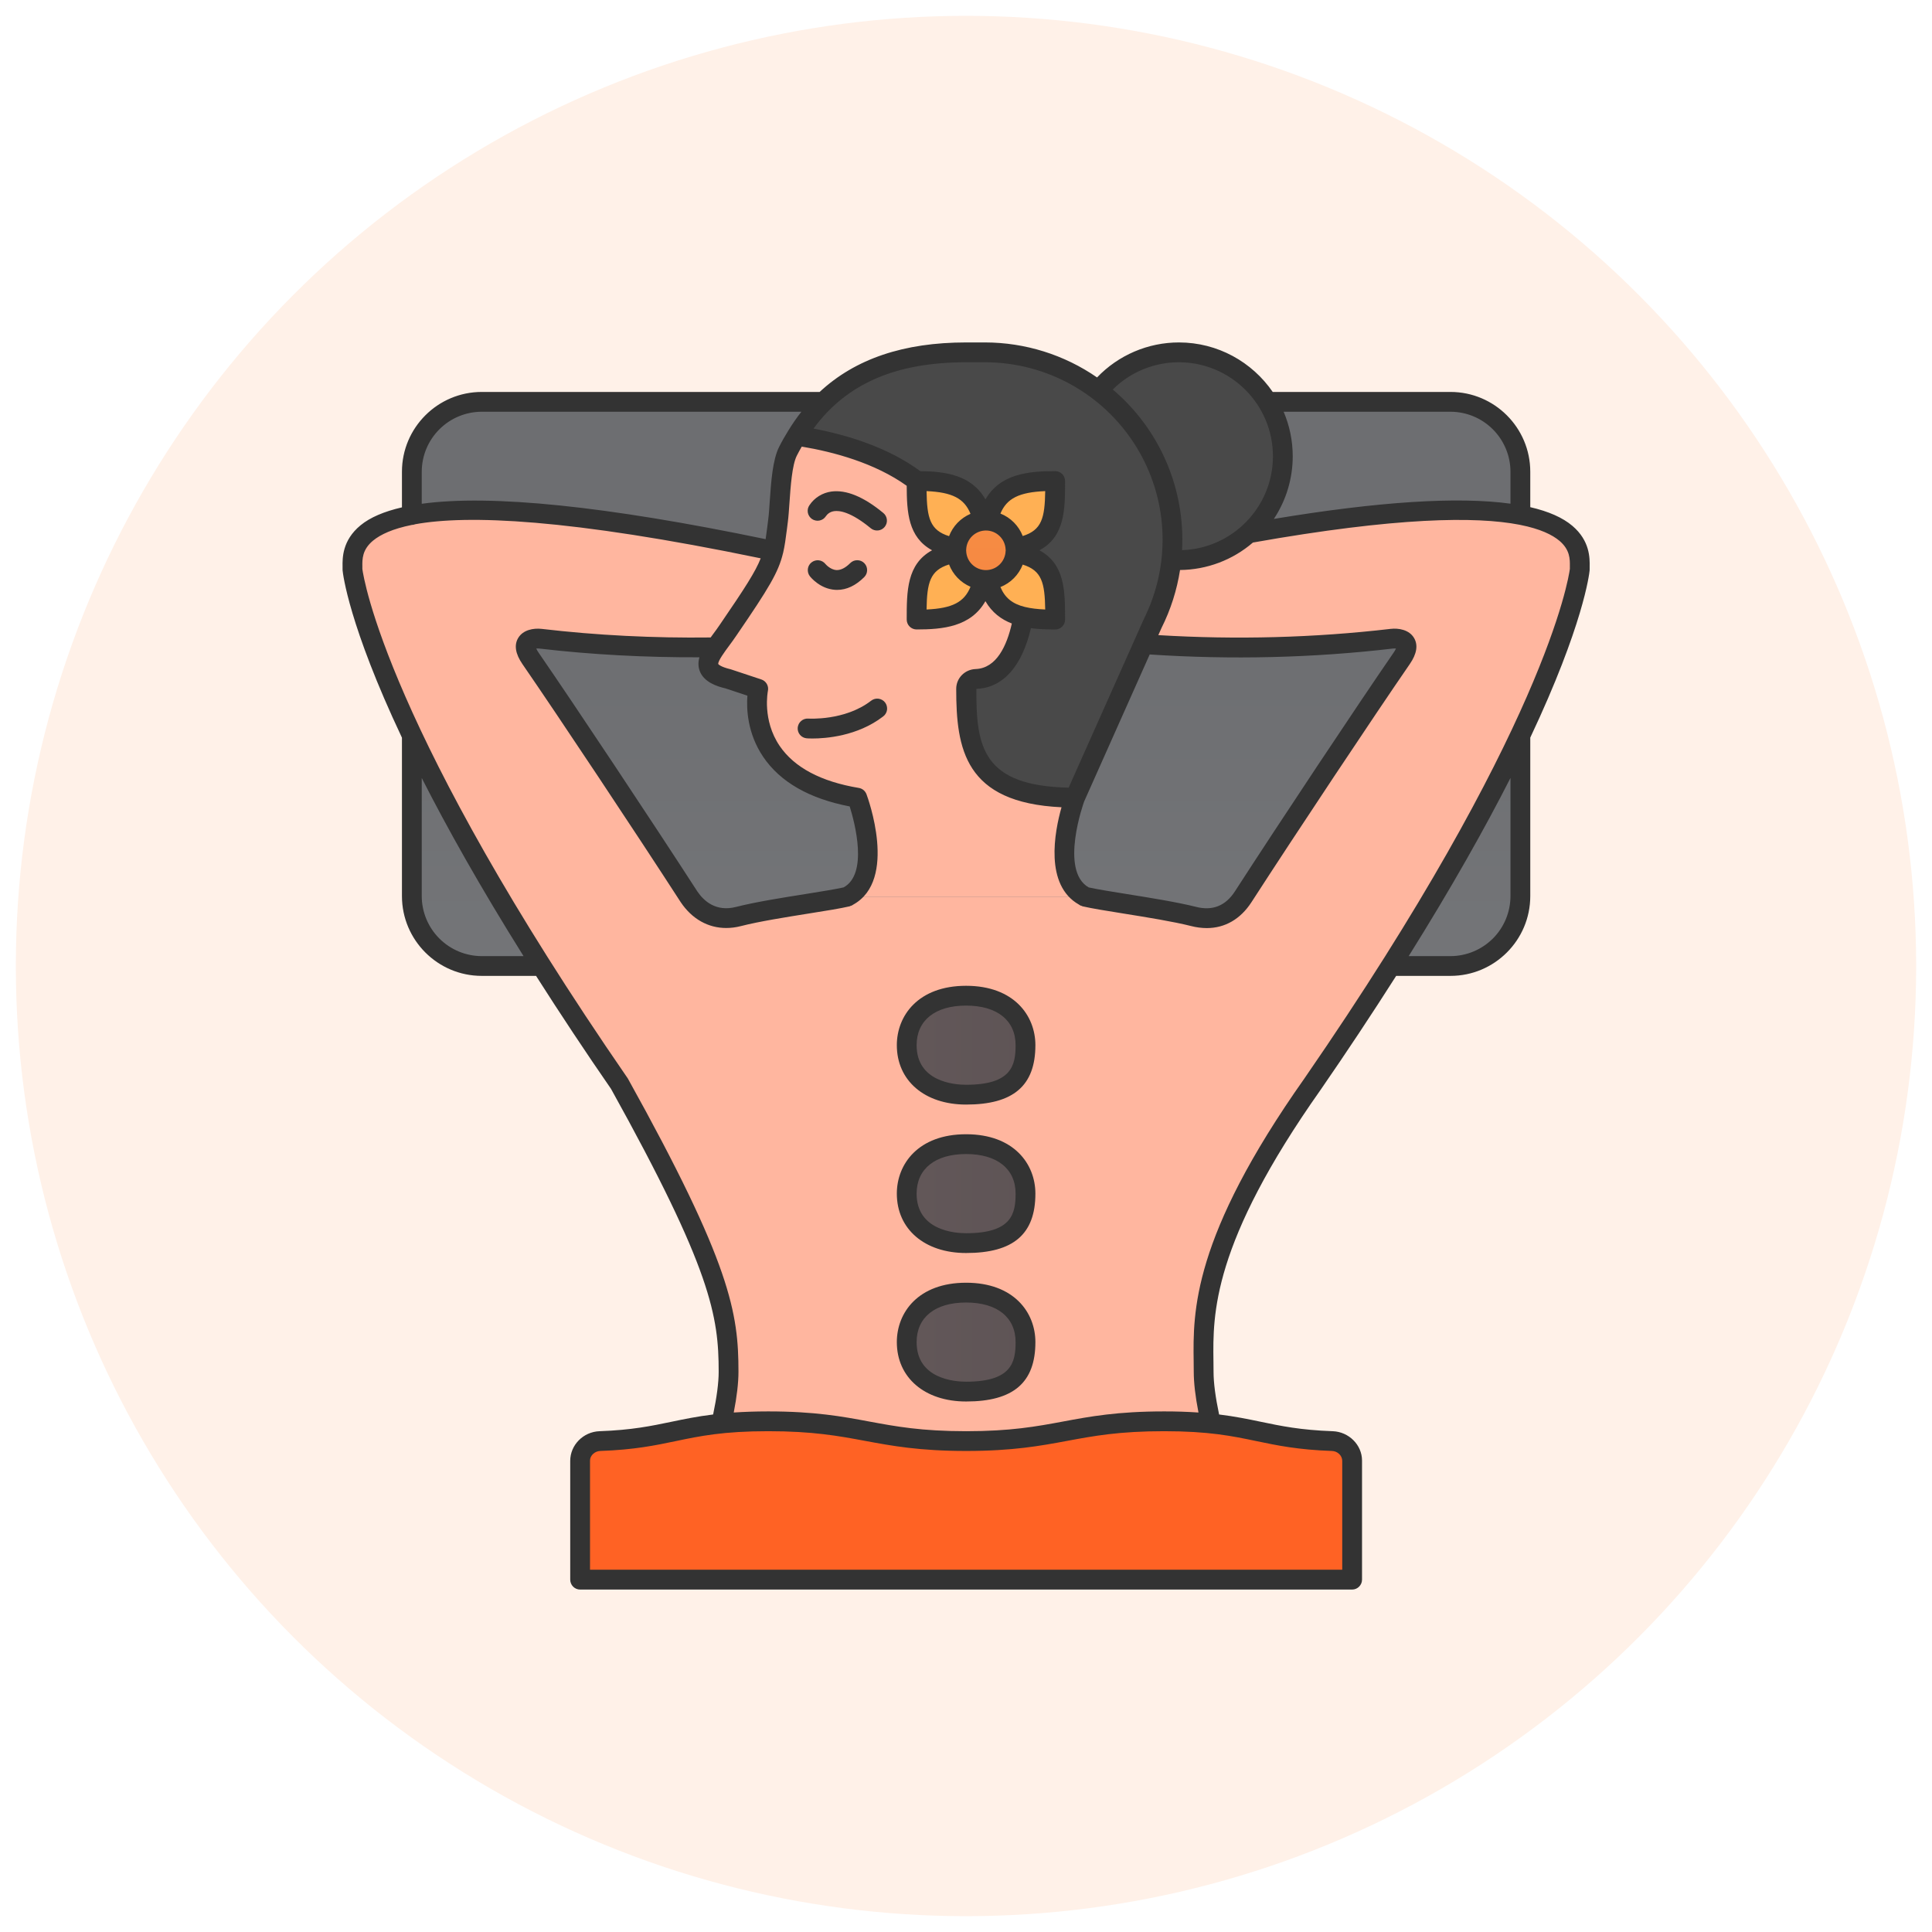<svg width="61" height="61" viewBox="0 0 61 61" fill="none" xmlns="http://www.w3.org/2000/svg">
<circle cx="30.5" cy="30.5" r="30" fill="#FFF1E8"/>
<g clip-path="url(#clip0_3814_2682)">
<path d="M15.207 30.5H45.793C47.012 30.5 48 29.512 48 28.293V14.894C48 13.676 47.012 12.688 45.793 12.688H15.207C14.622 12.688 14.06 12.92 13.646 13.334C13.232 13.748 13 14.309 13 14.894V28.293C13 29.512 13.988 30.5 15.207 30.5Z" fill="url(#paint0_linear_3814_2682)"/>
<path d="M27.062 17.979L26.75 20.166C22.152 20.705 18.468 20.331 17.062 20.166C16.808 20.137 16.359 20.225 16.75 20.791C17.884 22.436 20.373 26.182 21.75 28.312C22.121 28.865 22.668 29.102 23.312 28.938C24.319 28.68 26.094 28.466 26.75 28.312H34.25C34.897 28.464 36.691 28.686 37.688 28.938C38.342 29.103 38.884 28.879 39.25 28.312C40.627 26.182 43.116 22.436 44.25 20.791C44.641 20.225 44.193 20.137 43.938 20.166C42.532 20.331 38.847 20.705 34.25 20.166L33.938 17.979C50.654 14.086 49.85 17.379 49.875 17.979C49.875 17.979 49.426 22.647 41.438 34.229C37.688 39.541 38 41.75 38 43.312C38 45.398 39.875 49.875 39.875 49.875H21.125C21.125 49.875 23 45.398 23 43.312C23 41.438 22.688 39.854 19.562 34.229C11.574 22.647 11.125 17.979 11.125 17.979C11.15 17.379 10.346 14.086 27.062 17.979Z" fill="#FFB69F"/>
<path d="M23 19.875C24.484 17.707 24.397 17.712 24.562 16.438C24.633 15.893 24.627 14.74 24.875 14.25C25.76 12.502 27.312 11.125 30.5 11.125H31.1C33.222 11.125 35.183 12.262 36.236 14.106C36.719 14.951 36.986 15.903 37.013 16.877C37.04 17.85 36.826 18.815 36.391 19.686L33.938 25.188C33.938 25.188 33 27.667 34.25 28.312H26.75C28 27.688 27.062 25.188 27.062 25.188C23.312 24.562 23.938 21.75 23.938 21.75L23 21.438C21.829 21.161 22.544 20.565 23 19.875Z" fill="#FFB69F"/>
<path d="M37.219 17.688C39.031 17.688 40.5 16.218 40.5 14.406C40.5 12.594 39.031 11.125 37.219 11.125C35.407 11.125 33.938 12.594 33.938 14.406C33.938 16.218 35.407 17.688 37.219 17.688Z" fill="#494949"/>
<path d="M30.5 18.312C30.5 15.053 27.177 14.061 25.152 13.758C26.076 12.251 27.619 11.125 30.5 11.125H31.1C33.222 11.125 35.183 12.262 36.236 14.106C36.719 14.951 36.986 15.903 37.013 16.877C37.04 17.85 36.826 18.815 36.391 19.686L33.938 25.188C30.704 25.188 30.5 23.625 30.5 21.75C30.5 21.579 30.642 21.444 30.812 21.438C32.024 21.392 32.308 19.705 32.375 18.938C32.375 18.938 32.394 17.346 30.5 18.312Z" fill="#494949"/>
<path d="M33.312 19.562C33.312 18.195 33.312 17.375 31.09 17.375C31.09 19.289 31.924 19.562 33.312 19.562Z" fill="url(#paint1_linear_3814_2682)"/>
<path d="M28.938 19.562C28.938 18.195 28.938 17.375 31.125 17.375C31.125 19.289 30.305 19.562 28.938 19.562Z" fill="url(#paint2_linear_3814_2682)"/>
<path d="M33.312 15.188C33.312 16.555 33.312 17.375 31.09 17.375C31.09 15.461 31.924 15.188 33.312 15.188Z" fill="url(#paint3_linear_3814_2682)"/>
<path d="M28.938 15.188C28.938 16.555 28.938 17.375 31.125 17.375C31.125 15.461 30.305 15.188 28.938 15.188Z" fill="url(#paint4_linear_3814_2682)"/>
<path d="M31.125 18.312C31.643 18.312 32.063 17.893 32.063 17.375C32.063 16.857 31.643 16.438 31.125 16.438C30.608 16.438 30.188 16.857 30.188 17.375C30.188 17.893 30.608 18.312 31.125 18.312Z" fill="url(#paint5_linear_3814_2682)"/>
<path d="M18.938 45.5C21.222 45.42 21.576 44.875 24.25 44.875C27.14 44.875 27.609 45.5 30.5 45.5C33.391 45.5 33.86 44.875 36.75 44.875C39.424 44.875 39.778 45.42 42.062 45.5C42.397 45.512 42.688 45.779 42.688 46.114V49.875H18.312V46.114C18.312 45.779 18.603 45.512 18.938 45.5Z" fill="#FF6224"/>
<path d="M30.5 34.562C31.535 34.562 32.375 33.863 32.375 33C32.375 32.137 31.535 31.438 30.5 31.438C29.465 31.438 28.625 32.137 28.625 33C28.625 33.863 29.465 34.562 30.5 34.562Z" fill="url(#paint6_linear_3814_2682)"/>
<path d="M30.5 39.25C31.535 39.25 32.375 38.55 32.375 37.688C32.375 36.825 31.535 36.125 30.5 36.125C29.465 36.125 28.625 36.825 28.625 37.688C28.625 38.55 29.465 39.25 30.5 39.25Z" fill="url(#paint7_linear_3814_2682)"/>
<path d="M30.5 43.938C31.535 43.938 32.375 43.238 32.375 42.375C32.375 41.512 31.535 40.812 30.5 40.812C29.465 40.812 28.625 41.512 28.625 42.375C28.625 43.238 29.465 43.938 30.5 43.938Z" fill="url(#paint8_linear_3814_2682)"/>
<path d="M30.503 31.125C28.992 31.125 28.316 32.067 28.316 33C28.316 34.121 29.195 34.875 30.503 34.875C31.996 34.875 32.691 34.279 32.691 33C32.691 32.067 32.015 31.125 30.503 31.125ZM30.503 34.25C30.137 34.25 28.941 34.16 28.941 33C28.941 32.217 29.525 31.75 30.503 31.75C31.482 31.75 32.066 32.217 32.066 33C32.066 33.632 31.945 34.25 30.503 34.25ZM30.503 35.812C28.992 35.812 28.316 36.754 28.316 37.687C28.316 38.809 29.195 39.562 30.503 39.562C31.996 39.562 32.691 38.967 32.691 37.687C32.691 36.754 32.015 35.812 30.503 35.812ZM30.503 38.937C30.137 38.937 28.941 38.847 28.941 37.687C28.941 36.905 29.525 36.437 30.503 36.437C31.482 36.437 32.066 36.905 32.066 37.687C32.066 38.32 31.945 38.937 30.503 38.937ZM30.503 40.5C28.992 40.5 28.316 41.442 28.316 42.375C28.316 43.496 29.195 44.25 30.503 44.25C31.996 44.25 32.691 43.654 32.691 42.375C32.691 41.442 32.015 40.5 30.503 40.5ZM30.503 43.625C30.137 43.625 28.941 43.535 28.941 42.375C28.941 41.592 29.525 41.125 30.503 41.125C31.482 41.125 32.066 41.592 32.066 42.375C32.066 43.007 31.945 43.625 30.503 43.625ZM26.248 15.52C26.11 15.539 25.976 15.587 25.857 15.661C25.738 15.735 25.636 15.833 25.558 15.95C25.534 15.984 25.517 16.022 25.508 16.062C25.499 16.103 25.499 16.145 25.506 16.186C25.514 16.226 25.529 16.265 25.552 16.3C25.575 16.335 25.604 16.364 25.638 16.388C25.673 16.411 25.711 16.427 25.752 16.435C25.793 16.444 25.834 16.444 25.875 16.435C25.916 16.427 25.954 16.411 25.989 16.388C26.023 16.364 26.052 16.335 26.075 16.3C26.117 16.238 26.197 16.159 26.337 16.139C26.498 16.115 26.859 16.156 27.492 16.678C27.524 16.705 27.56 16.724 27.599 16.736C27.639 16.748 27.68 16.753 27.721 16.749C27.762 16.745 27.801 16.733 27.838 16.714C27.874 16.694 27.906 16.668 27.932 16.637C27.958 16.605 27.978 16.568 27.99 16.529C28.002 16.49 28.006 16.449 28.002 16.408C27.998 16.367 27.986 16.327 27.967 16.291C27.948 16.255 27.922 16.223 27.89 16.197C27.266 15.681 26.715 15.457 26.248 15.52ZM26.369 18.623C26.39 18.624 26.411 18.625 26.431 18.625C26.731 18.625 27.018 18.489 27.287 18.221C27.316 18.192 27.339 18.157 27.355 18.119C27.37 18.082 27.378 18.041 27.378 18C27.378 17.959 27.37 17.918 27.355 17.88C27.339 17.843 27.316 17.808 27.287 17.779C27.258 17.75 27.224 17.727 27.186 17.711C27.148 17.696 27.107 17.688 27.066 17.688C27.025 17.688 26.984 17.696 26.946 17.711C26.909 17.727 26.874 17.75 26.845 17.779C26.692 17.932 26.544 18.004 26.412 17.999C26.215 17.989 26.067 17.813 26.061 17.806C26.009 17.742 25.935 17.7 25.853 17.691C25.771 17.682 25.689 17.705 25.624 17.756C25.559 17.806 25.517 17.881 25.507 17.962C25.497 18.044 25.519 18.127 25.569 18.192C25.601 18.233 25.895 18.593 26.369 18.623ZM27.5 22.127C26.673 22.765 25.529 22.688 25.517 22.688C25.435 22.683 25.355 22.711 25.293 22.765C25.231 22.819 25.193 22.895 25.186 22.977C25.18 23.058 25.206 23.139 25.259 23.202C25.312 23.265 25.388 23.304 25.47 23.311C25.481 23.312 25.547 23.317 25.653 23.317C26.062 23.317 27.071 23.247 27.882 22.622C27.915 22.598 27.944 22.567 27.965 22.531C27.987 22.495 28.001 22.456 28.007 22.414C28.012 22.373 28.01 22.331 27.999 22.291C27.989 22.25 27.97 22.212 27.945 22.179C27.919 22.146 27.888 22.119 27.851 22.098C27.815 22.078 27.775 22.065 27.733 22.06C27.692 22.055 27.65 22.058 27.61 22.07C27.57 22.082 27.533 22.101 27.5 22.127Z" fill="#333333"/>
<path d="M49.648 16.605C49.342 16.344 48.897 16.147 48.316 16.013V14.894C48.316 13.505 47.186 12.375 45.797 12.375H40.184C39.536 11.432 38.45 10.812 37.222 10.812C36.739 10.812 36.261 10.91 35.817 11.1C35.373 11.29 34.971 11.568 34.638 11.917C33.599 11.199 32.366 10.814 31.104 10.812H30.504C28.536 10.812 27.007 11.327 25.879 12.375H15.211C13.821 12.375 12.691 13.505 12.691 14.894V16.019C12.128 16.149 11.686 16.336 11.382 16.587C10.804 17.063 10.812 17.623 10.816 17.892C10.816 17.921 10.817 17.946 10.816 17.966C10.816 17.98 10.816 17.995 10.817 18.009C10.828 18.121 11.012 19.736 12.691 23.291V28.293C12.691 29.682 13.821 30.812 15.21 30.812H16.925C17.692 32.016 18.481 33.206 19.293 34.381C22.462 40.086 22.691 41.561 22.691 43.312C22.691 43.663 22.63 44.118 22.516 44.66C22.012 44.722 21.605 44.806 21.207 44.889C20.56 45.024 19.949 45.152 18.93 45.188C18.419 45.206 18.004 45.621 18.004 46.125V49.875C18.004 49.958 18.037 50.037 18.095 50.096C18.154 50.155 18.233 50.188 18.316 50.188H42.691C42.774 50.188 42.854 50.155 42.912 50.096C42.971 50.037 43.004 49.958 43.004 49.875V46.114C43.004 45.621 42.588 45.206 42.077 45.188C41.059 45.152 40.447 45.024 39.8 44.889C39.402 44.806 38.995 44.722 38.491 44.66C38.377 44.118 38.316 43.662 38.316 43.312C38.316 43.203 38.314 43.091 38.313 42.975C38.293 41.501 38.263 39.273 41.698 34.407C42.515 33.223 43.31 32.025 44.082 30.812H45.797C47.186 30.812 48.316 29.682 48.316 28.293V23.289C49.994 19.734 50.179 18.121 50.19 18.009C50.191 17.995 50.191 17.98 50.191 17.966C50.19 17.946 50.191 17.921 50.191 17.892C50.195 17.628 50.204 17.078 49.648 16.605ZM45.797 13C46.299 13.001 46.78 13.2 47.135 13.556C47.49 13.911 47.69 14.392 47.691 14.894V15.903C46.028 15.675 43.532 15.834 40.22 16.384C40.609 15.798 40.816 15.11 40.816 14.406C40.816 13.908 40.713 13.432 40.529 13H45.797ZM37.222 11.438C38.859 11.438 40.191 12.769 40.191 14.406C40.191 16.01 38.913 17.317 37.322 17.37C37.373 16.413 37.203 15.457 36.823 14.577C36.444 13.697 35.865 12.917 35.134 12.298C35.689 11.746 36.44 11.437 37.222 11.438ZM31.104 11.438C32.091 11.439 33.061 11.7 33.915 12.196C34.769 12.692 35.477 13.404 35.968 14.261C36.9 15.89 36.955 17.866 36.109 19.558L33.741 24.869C31.031 24.811 30.816 23.592 30.828 21.75C31.668 21.718 32.27 21.038 32.549 19.834C32.801 19.867 33.062 19.875 33.316 19.875C33.399 19.875 33.478 19.842 33.537 19.784C33.596 19.725 33.628 19.645 33.628 19.562C33.628 18.668 33.628 17.813 32.819 17.375C33.628 16.937 33.628 16.082 33.628 15.188C33.628 15.105 33.596 15.025 33.537 14.966C33.478 14.908 33.399 14.875 33.316 14.875C32.48 14.875 31.581 14.957 31.114 15.768C30.674 14.995 29.848 14.884 29.058 14.876C28.033 14.121 26.737 13.731 25.685 13.532C26.73 12.11 28.284 11.438 30.503 11.438H31.104ZM34.375 28.019C33.441 27.492 34.225 25.32 34.227 25.315L34.229 25.31L34.229 25.309L36.3 20.664C38.875 20.834 41.457 20.773 43.977 20.477C44.014 20.473 44.049 20.474 44.076 20.477C44.054 20.525 44.027 20.571 43.996 20.614C42.877 22.237 40.398 25.966 38.991 28.143C38.696 28.6 38.284 28.765 37.767 28.634C37.176 28.485 36.328 28.349 35.58 28.229C35.098 28.152 34.644 28.079 34.375 28.019ZM30.642 16.223C30.488 16.29 30.349 16.386 30.232 16.507C30.116 16.628 30.025 16.771 29.965 16.928C29.363 16.741 29.268 16.355 29.255 15.506C30.066 15.542 30.446 15.738 30.642 16.223ZM31.129 18C30.967 18 30.812 17.937 30.695 17.824C30.579 17.712 30.511 17.558 30.506 17.397V17.391L30.505 17.389C30.505 17.384 30.504 17.38 30.504 17.375C30.504 17.371 30.505 17.367 30.505 17.362L30.506 17.359V17.354C30.511 17.192 30.579 17.039 30.695 16.926C30.812 16.814 30.967 16.75 31.129 16.75C31.466 16.75 31.739 17.018 31.751 17.352V17.357L31.752 17.359C31.752 17.365 31.754 17.37 31.754 17.375C31.754 17.381 31.752 17.386 31.752 17.392L31.751 17.393V17.398C31.745 17.56 31.677 17.712 31.561 17.825C31.445 17.937 31.29 18 31.129 18ZM32.291 16.924C32.229 16.764 32.134 16.618 32.013 16.496C31.892 16.374 31.747 16.278 31.587 16.215C31.788 15.735 32.176 15.541 33.001 15.506C32.988 16.351 32.894 16.736 32.291 16.924ZM29.965 17.822C30.025 17.979 30.116 18.122 30.232 18.243C30.348 18.364 30.488 18.46 30.642 18.527C30.446 19.012 30.066 19.208 29.255 19.244C29.268 18.395 29.363 18.009 29.965 17.822ZM32.291 17.826C32.894 18.014 32.988 18.399 33.001 19.244C32.752 19.233 32.543 19.208 32.366 19.165L32.362 19.164H32.361C31.956 19.065 31.727 18.868 31.587 18.535C31.747 18.472 31.892 18.376 32.013 18.254C32.134 18.132 32.229 17.986 32.291 17.826ZM13.316 14.894C13.317 14.392 13.516 13.911 13.872 13.556C14.227 13.2 14.708 13.001 15.211 13H25.303C25.152 13.192 25.013 13.393 24.886 13.602C24.786 13.764 24.689 13.932 24.6 14.109C24.393 14.517 24.346 15.217 24.303 15.835C24.289 16.051 24.276 16.247 24.256 16.397L24.226 16.638C24.21 16.766 24.193 16.895 24.174 17.023C19.134 15.977 15.502 15.605 13.316 15.906V14.894ZM15.211 30.188C14.708 30.187 14.227 29.987 13.872 29.632C13.517 29.277 13.317 28.795 13.316 28.293V24.564C14.11 26.126 15.154 27.991 16.53 30.188H15.211ZM42.055 45.812C42.231 45.818 42.379 45.957 42.379 46.125V49.562H18.629V46.114C18.629 45.957 18.777 45.818 18.952 45.812C20.024 45.775 20.691 45.636 21.335 45.501C22.107 45.34 22.835 45.188 24.254 45.188C25.67 45.188 26.473 45.337 27.322 45.495C28.162 45.651 29.03 45.812 30.504 45.812C31.978 45.812 32.846 45.651 33.686 45.495C34.535 45.337 35.337 45.188 36.754 45.188C38.172 45.188 38.901 45.34 39.672 45.501C40.316 45.636 40.983 45.775 42.055 45.812ZM47.691 28.293C47.69 28.795 47.491 29.277 47.136 29.632C46.78 29.987 46.299 30.187 45.797 30.188H44.477C45.852 27.99 46.897 26.124 47.691 24.562V28.293ZM49.566 17.882C49.566 17.913 49.565 17.94 49.566 17.964C49.524 18.274 48.777 23.043 41.186 34.049C37.636 39.078 37.667 41.428 37.688 42.984C37.69 43.097 37.691 43.207 37.691 43.313C37.691 43.662 37.742 44.095 37.84 44.598C37.479 44.574 37.116 44.562 36.754 44.563C35.28 44.563 34.411 44.724 33.572 44.881C32.722 45.039 31.92 45.188 30.504 45.188C29.087 45.188 28.285 45.038 27.436 44.881C26.596 44.724 25.728 44.563 24.254 44.563C23.842 44.563 23.487 44.577 23.167 44.598C23.265 44.095 23.316 43.663 23.316 43.313C23.316 41.461 23.082 39.915 19.823 34.052C12.225 23.036 11.482 18.268 11.441 17.965C11.442 17.94 11.441 17.913 11.441 17.883C11.438 17.66 11.433 17.355 11.779 17.069C12.018 16.873 12.402 16.695 13.002 16.574L13.003 16.574C13.04 16.573 13.076 16.566 13.11 16.552C14.758 16.253 17.948 16.37 24.018 17.628C23.852 18.052 23.521 18.565 22.742 19.703C22.67 19.813 22.59 19.92 22.513 20.024C22.488 20.059 22.463 20.093 22.438 20.127C20.637 20.149 18.843 20.061 17.102 19.856C16.845 19.827 16.517 19.885 16.363 20.14C16.227 20.365 16.272 20.644 16.496 20.969C17.61 22.584 20.084 26.306 21.494 28.487C21.851 29.017 22.358 29.3 22.928 29.3C23.079 29.3 23.235 29.281 23.393 29.24C23.966 29.093 24.799 28.961 25.535 28.843C26.074 28.758 26.54 28.683 26.825 28.616C26.839 28.613 26.85 28.604 26.863 28.598C26.873 28.595 26.883 28.596 26.893 28.591C26.906 28.585 26.916 28.575 26.929 28.568C26.933 28.565 26.937 28.563 26.941 28.561C28.35 27.782 27.4 25.188 27.358 25.077C27.339 25.026 27.306 24.98 27.264 24.945C27.222 24.91 27.171 24.887 27.117 24.878C25.922 24.679 25.081 24.233 24.617 23.552C24.059 22.731 24.244 21.825 24.245 21.817C24.262 21.741 24.25 21.663 24.212 21.595C24.174 21.528 24.112 21.477 24.039 21.453L23.075 21.133C22.733 21.052 22.678 20.966 22.678 20.966C22.662 20.873 22.892 20.562 23.015 20.396C23.098 20.283 23.185 20.166 23.261 20.051C24.276 18.567 24.578 18.07 24.723 17.464C24.724 17.461 24.726 17.459 24.727 17.456V17.45C24.777 17.235 24.808 17.007 24.845 16.715L24.875 16.477C24.896 16.317 24.91 16.107 24.926 15.877C24.961 15.374 25.008 14.685 25.157 14.39C25.207 14.29 25.26 14.195 25.314 14.101C26.317 14.268 27.619 14.617 28.628 15.338C28.631 16.177 28.674 16.961 29.429 17.374C28.629 17.812 28.628 18.667 28.628 19.562C28.628 19.644 28.661 19.724 28.719 19.782C28.778 19.841 28.857 19.874 28.94 19.874C29.765 19.874 30.651 19.793 31.113 18.981C31.321 19.341 31.613 19.558 31.947 19.686C31.79 20.38 31.467 21.1 30.804 21.124C30.46 21.137 30.191 21.412 30.191 21.749C30.191 23.641 30.456 25.346 33.516 25.488C33.294 26.271 32.976 27.944 34.065 28.56C34.069 28.563 34.073 28.565 34.078 28.568C34.089 28.575 34.098 28.583 34.11 28.589C34.122 28.596 34.135 28.595 34.147 28.6C34.159 28.605 34.169 28.613 34.182 28.616C34.465 28.682 34.936 28.758 35.481 28.845C36.217 28.963 37.05 29.097 37.614 29.24C37.773 29.281 37.937 29.302 38.101 29.303C38.676 29.303 39.167 29.021 39.516 28.481C40.92 26.308 43.394 22.587 44.511 20.968C44.735 20.643 44.78 20.364 44.644 20.139C44.491 19.884 44.161 19.826 43.905 19.856C41.497 20.137 39.032 20.202 36.572 20.053L36.674 19.825C36.962 19.25 37.159 18.633 37.258 17.997C38.104 17.989 38.919 17.682 39.559 17.13C44.096 16.326 46.601 16.302 47.971 16.567C47.983 16.569 47.992 16.574 48.003 16.574L48.005 16.574C48.627 16.698 49.011 16.883 49.243 17.08C49.574 17.363 49.569 17.663 49.566 17.882ZM24.095 23.894C24.631 24.689 25.55 25.216 26.828 25.462C26.991 25.985 27.416 27.592 26.636 28.018C26.366 28.078 25.915 28.151 25.437 28.227C24.688 28.346 23.839 28.481 23.239 28.635C22.609 28.796 22.225 28.453 22.016 28.143C20.607 25.963 18.128 22.234 17.011 20.615C16.98 20.571 16.953 20.525 16.931 20.477C16.958 20.474 16.992 20.473 17.029 20.477C18.681 20.671 20.379 20.759 22.084 20.753C22.043 20.894 22.039 21.036 22.091 21.181C22.222 21.537 22.633 21.672 22.904 21.734L23.598 21.965C23.567 22.371 23.593 23.15 24.095 23.894Z" fill="#333333"/>
</g>
<defs>
<linearGradient id="paint0_linear_3814_2682" x1="30.5" y1="45.083" x2="30.5" y2="19.741" gradientUnits="userSpaceOnUse">
<stop stop-color="#7C7E81"/>
<stop offset="1" stop-color="#6D6E71"/>
</linearGradient>
<linearGradient id="paint1_linear_3814_2682" x1="21.203" y1="16.124" x2="28.547" y2="17.687" gradientUnits="userSpaceOnUse">
<stop stop-color="#F5A519"/>
<stop offset="0.997" stop-color="#FFB054"/>
</linearGradient>
<linearGradient id="paint2_linear_3814_2682" x1="21.108" y1="16.57" x2="28.452" y2="18.133" gradientUnits="userSpaceOnUse">
<stop stop-color="#F5A519"/>
<stop offset="0.997" stop-color="#FFB054"/>
</linearGradient>
<linearGradient id="paint3_linear_3814_2682" x1="21.648" y1="14.036" x2="28.991" y2="15.598" gradientUnits="userSpaceOnUse">
<stop stop-color="#F5A519"/>
<stop offset="0.997" stop-color="#FFB054"/>
</linearGradient>
<linearGradient id="paint4_linear_3814_2682" x1="21.553" y1="14.482" x2="28.897" y2="16.044" gradientUnits="userSpaceOnUse">
<stop stop-color="#F5A519"/>
<stop offset="0.997" stop-color="#FFB054"/>
</linearGradient>
<linearGradient id="paint5_linear_3814_2682" x1="31.125" y1="8.26" x2="31.125" y2="26.025" gradientUnits="userSpaceOnUse">
<stop offset="0.04" stop-color="#FB9E4B"/>
<stop offset="0.809" stop-color="#F37E3E"/>
</linearGradient>
<linearGradient id="paint6_linear_3814_2682" x1="-16.094" y1="33" x2="67.084" y2="33" gradientUnits="userSpaceOnUse">
<stop stop-color="#957E7F"/>
<stop offset="1" stop-color="#373638"/>
</linearGradient>
<linearGradient id="paint7_linear_3814_2682" x1="-16.094" y1="37.688" x2="67.084" y2="37.688" gradientUnits="userSpaceOnUse">
<stop stop-color="#957E7F"/>
<stop offset="1" stop-color="#373638"/>
</linearGradient>
<linearGradient id="paint8_linear_3814_2682" x1="-16.094" y1="42.375" x2="67.084" y2="42.375" gradientUnits="userSpaceOnUse">
<stop stop-color="#957E7F"/>
<stop offset="1" stop-color="#373638"/>
</linearGradient>
<clipPath id="clip0_3814_2682">
<rect width="40" height="40" fill="white" transform="translate(10.5 10.5)"/>
</clipPath>
</defs>
</svg>
